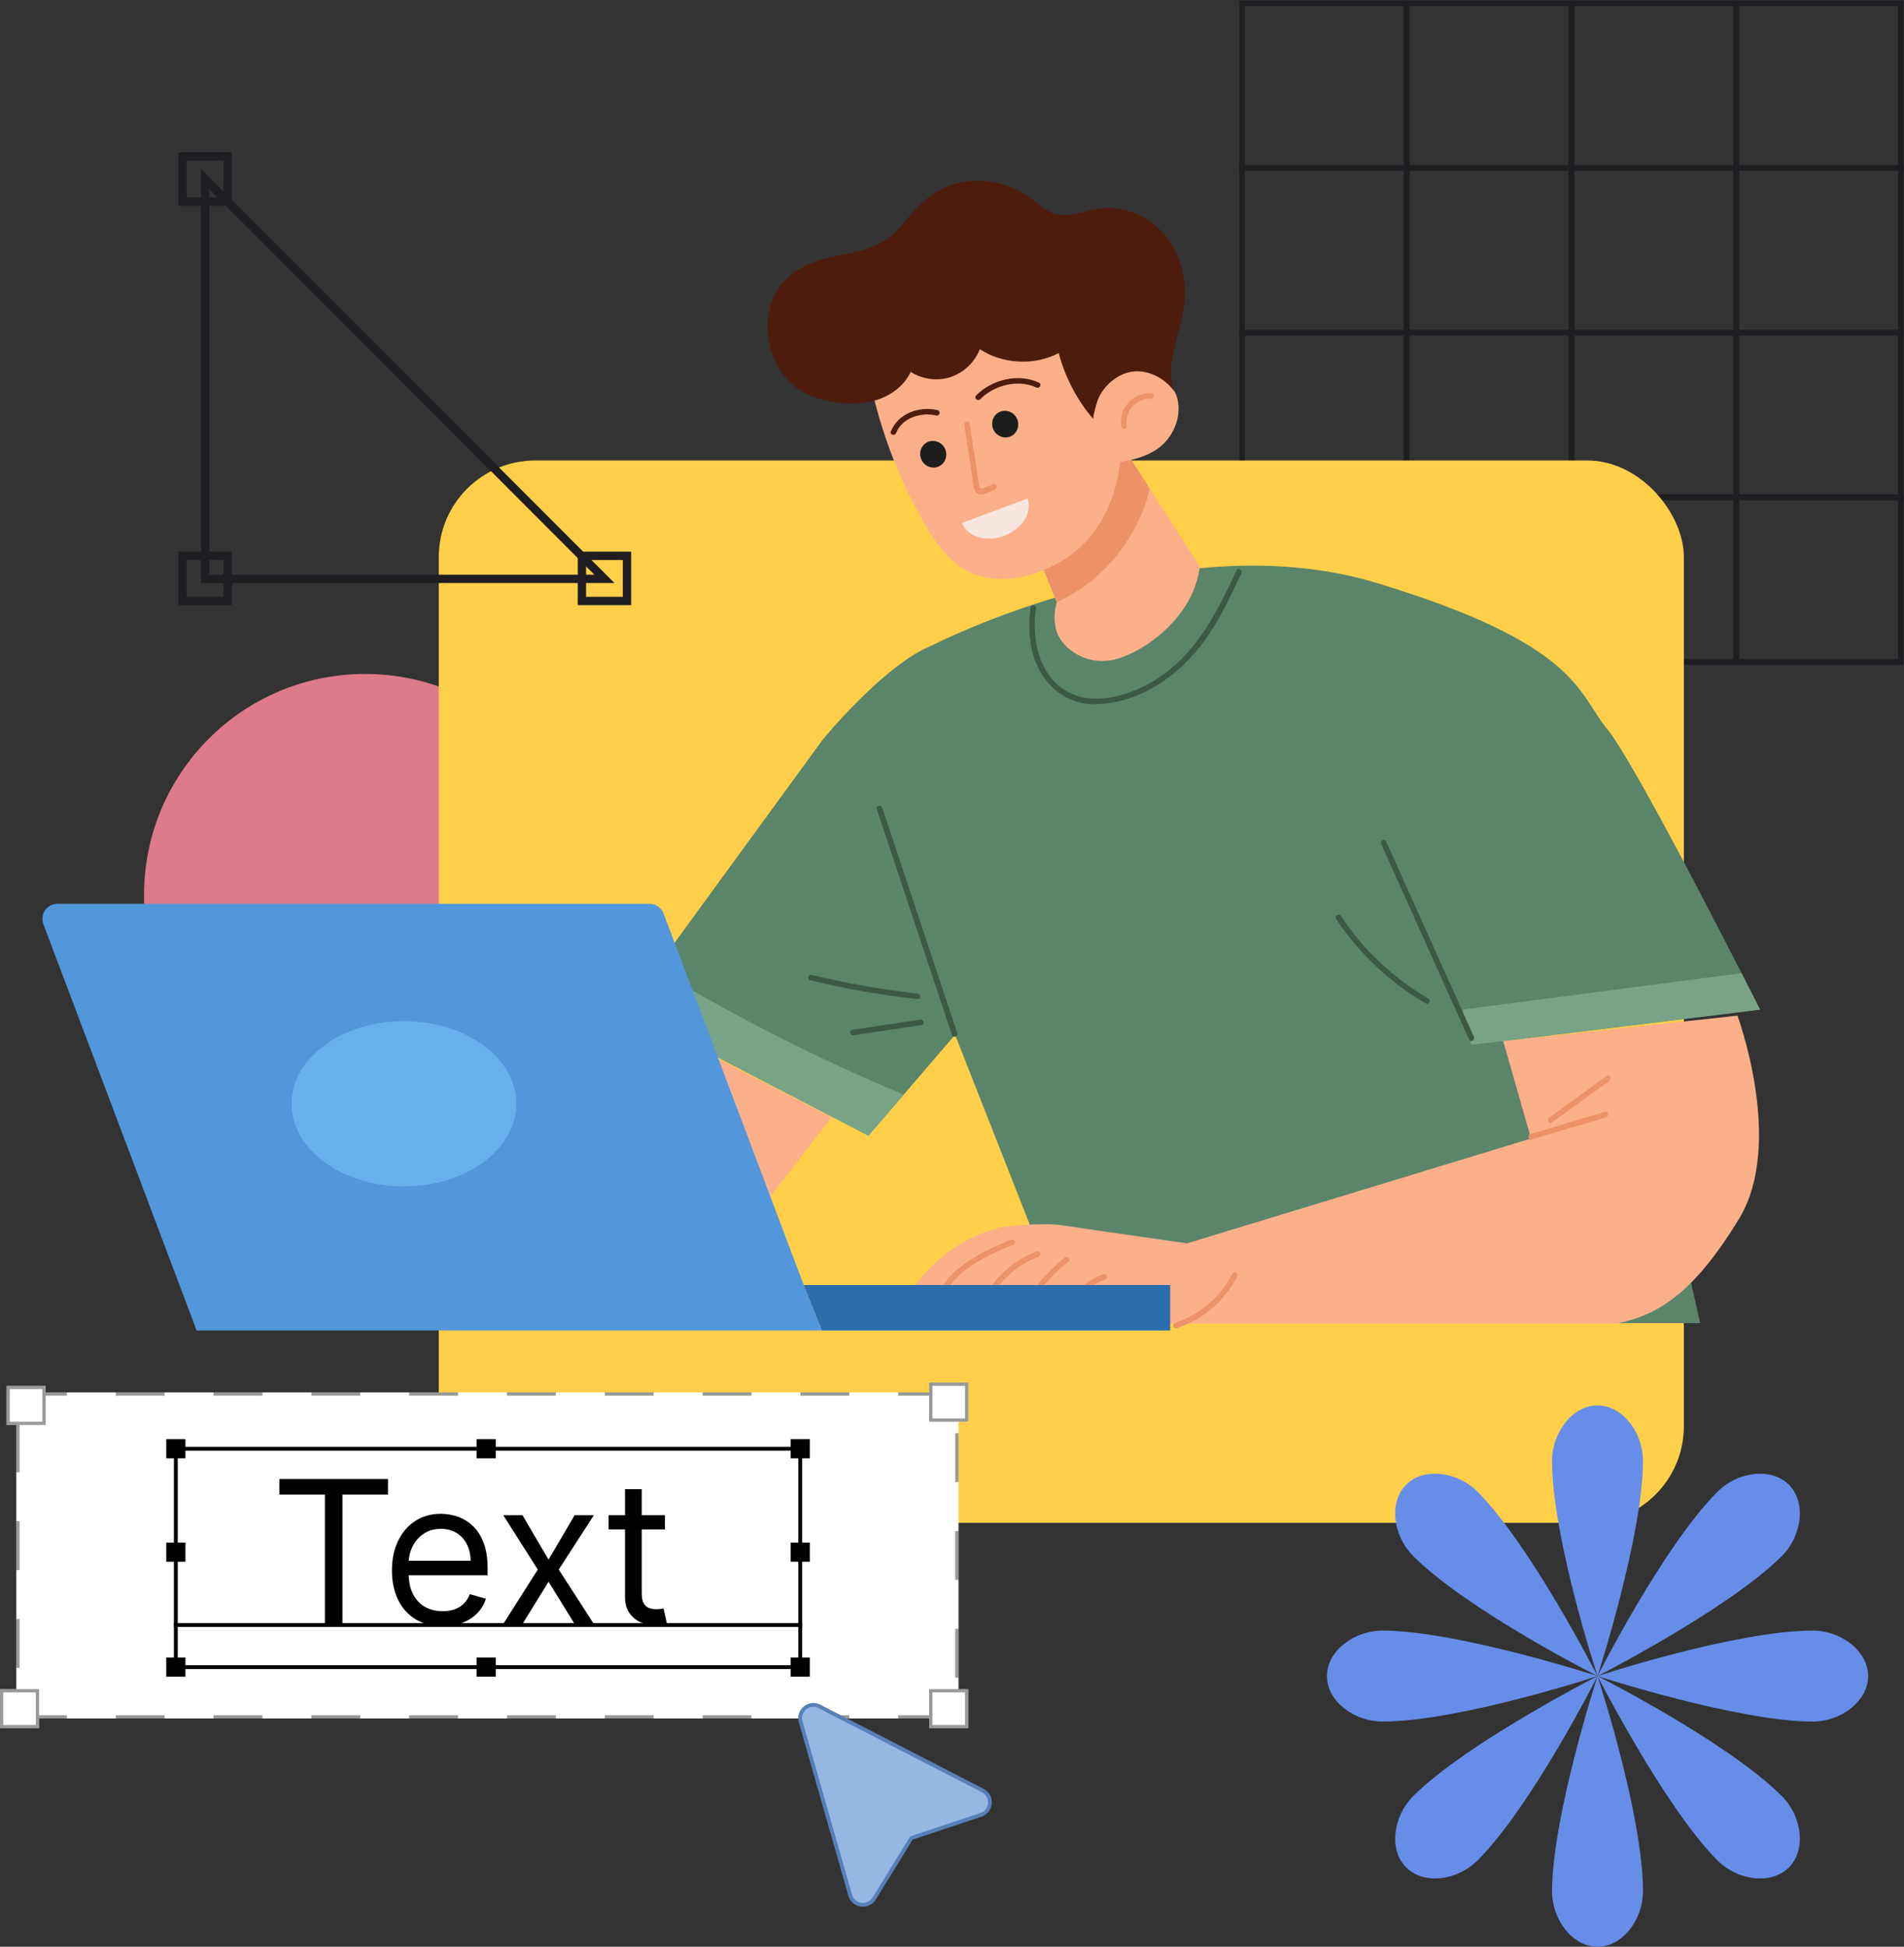<?xml version="1.0" encoding="UTF-8"?> <svg xmlns="http://www.w3.org/2000/svg" width="584" height="597" viewBox="0 0 584 597" fill="none"><rect x="0" y="0" width="584" height="597" fill="#333333" stroke="none"/><circle cx="111.985" cy="274.481" r="67.806" fill="#DD7A8B"></circle><path d="M431.503 1H381V51.503H431.503V1Z" stroke="#1F1D21" stroke-width="1.747" stroke-miterlimit="10"></path><path d="M431.503 51.504H381V102.007H431.503V51.504Z" stroke="#1F1D21" stroke-width="1.747" stroke-miterlimit="10"></path><path d="M431.503 101.996H381V152.499H431.503V101.996Z" stroke="#1F1D21" stroke-width="1.747" stroke-miterlimit="10"></path><path d="M431.503 152.504H381V203.007H431.503V152.504Z" stroke="#1F1D21" stroke-width="1.747" stroke-miterlimit="10"></path><path d="M482.011 1H431.508V51.503H482.011V1Z" stroke="#1F1D21" stroke-width="1.747" stroke-miterlimit="10"></path><path d="M482.011 51.504H431.508V102.007H482.011V51.504Z" stroke="#1F1D21" stroke-width="1.747" stroke-miterlimit="10"></path><path d="M482.011 101.996H431.508V152.499H482.011V101.996Z" stroke="#1F1D21" stroke-width="1.747" stroke-miterlimit="10"></path><path d="M482.011 152.504H431.508V203.007H482.011V152.504Z" stroke="#1F1D21" stroke-width="1.747" stroke-miterlimit="10"></path><path d="M532.511 1H482.008V51.503H532.511V1Z" stroke="#1F1D21" stroke-width="1.747" stroke-miterlimit="10"></path><path d="M532.511 51.504H482.008V102.007H532.511V51.504Z" stroke="#1F1D21" stroke-width="1.747" stroke-miterlimit="10"></path><path d="M532.511 101.996H482.008V152.499H532.511V101.996Z" stroke="#1F1D21" stroke-width="1.747" stroke-miterlimit="10"></path><path d="M532.511 152.504H482.008V203.007H532.511V152.504Z" stroke="#1F1D21" stroke-width="1.747" stroke-miterlimit="10"></path><path d="M582.996 1H532.492V51.503H582.996V1Z" stroke="#1F1D21" stroke-width="1.747" stroke-miterlimit="10"></path><path d="M582.996 51.504H532.492V102.007H582.996V51.504Z" stroke="#1F1D21" stroke-width="1.747" stroke-miterlimit="10"></path><path d="M582.996 101.996H532.492V152.499H582.996V101.996Z" stroke="#1F1D21" stroke-width="1.747" stroke-miterlimit="10"></path><path d="M582.996 152.504H532.492V203.007H582.996V152.504Z" stroke="#1F1D21" stroke-width="1.747" stroke-miterlimit="10"></path><rect x="134.586" y="141.211" width="381.893" height="325.779" rx="29.616" fill="#FFCF4A"></rect><path d="M185.39 177.519H62.914V54.918L185.39 177.519Z" stroke="#1F1D21" stroke-width="2.56" stroke-miterlimit="10"></path><path d="M69.826 48H56V61.84H69.826V48Z" stroke="#1F1D21" stroke-width="2.56" stroke-miterlimit="10"></path><path d="M69.826 170.465H56V184.305H69.826V170.465Z" stroke="#1F1D21" stroke-width="2.56" stroke-miterlimit="10"></path><path d="M192.31 170.465H178.484V184.305H192.31V170.465Z" stroke="#1F1D21" stroke-width="2.56" stroke-miterlimit="10"></path><rect x="5" y="427" width="289" height="100" fill="white"></rect><rect x="5.5" y="427.5" width="288" height="99" stroke="black" stroke-opacity="0.4" stroke-dasharray="15 15"></rect><rect x="2" y="425" width="12" height="12" fill="white"></rect><rect x="2.5" y="425.5" width="11" height="11" stroke="black" stroke-opacity="0.4"></rect><rect x="285" y="424" width="12" height="12" fill="white"></rect><rect x="285.5" y="424.5" width="11" height="11" stroke="black" stroke-opacity="0.4"></rect><rect x="285" y="518" width="12" height="12" fill="white"></rect><rect x="285.5" y="518.5" width="11" height="11" stroke="black" stroke-opacity="0.4"></rect><rect y="518" width="12" height="12" fill="white"></rect><rect x="0.5" y="518.5" width="11" height="11" stroke="black" stroke-opacity="0.4"></rect><rect x="53.931" y="444.291" width="191.521" height="66.974" stroke="black" stroke-width="1.175"></rect><path d="M203.943 464.676V469.015H186.672V464.676H203.943ZM191.706 456.691H196.826V488.456C196.826 489.902 197.036 490.987 197.455 491.71C197.889 492.419 198.439 492.896 199.104 493.142C199.784 493.374 200.5 493.489 201.252 493.489C201.816 493.489 202.279 493.461 202.641 493.403C203.002 493.33 203.292 493.272 203.509 493.229L204.55 497.829C204.203 497.959 203.718 498.089 203.096 498.219C202.474 498.364 201.686 498.436 200.732 498.436C199.285 498.436 197.868 498.125 196.479 497.503C195.105 496.881 193.962 495.934 193.051 494.661C192.154 493.388 191.706 491.783 191.706 489.844V456.691Z" fill="black"></path><path d="M160.269 464.676L168.253 478.301L176.238 464.676H182.139L171.378 481.339L182.139 498.002H176.238L168.253 485.071L160.269 498.002H154.367L164.955 481.339L154.367 464.676H160.269Z" fill="black"></path><path d="M135.754 498.697C132.543 498.697 129.773 497.988 127.444 496.571C125.129 495.139 123.343 493.143 122.085 490.582C120.841 488.008 120.219 485.013 120.219 481.6C120.219 478.186 120.841 475.177 122.085 472.574C123.343 469.956 125.093 467.916 127.335 466.455C129.592 464.98 132.224 464.242 135.233 464.242C136.969 464.242 138.683 464.531 140.375 465.11C142.068 465.689 143.608 466.629 144.997 467.931C146.385 469.218 147.492 470.925 148.316 473.051C149.141 475.177 149.553 477.796 149.553 480.905V483.075H123.864V478.649H144.346C144.346 476.769 143.97 475.091 143.218 473.615C142.48 472.14 141.424 470.975 140.05 470.122C138.69 469.269 137.085 468.842 135.233 468.842C133.194 468.842 131.429 469.348 129.939 470.361C128.464 471.359 127.328 472.661 126.533 474.266C125.737 475.872 125.339 477.593 125.339 479.43V482.381C125.339 484.898 125.773 487.031 126.641 488.781C127.523 490.517 128.746 491.841 130.308 492.752C131.87 493.649 133.685 494.097 135.754 494.097C137.099 494.097 138.314 493.909 139.399 493.533C140.498 493.143 141.446 492.564 142.241 491.797C143.037 491.016 143.651 490.047 144.085 488.89L149.032 490.279C148.512 491.956 147.636 493.432 146.407 494.705C145.177 495.963 143.659 496.947 141.851 497.656C140.043 498.35 138.01 498.697 135.754 498.697Z" fill="black"></path><path d="M85.68 458.34V453.566H119.006V458.34H105.033V498.002H99.653V458.34H85.68Z" fill="black"></path><line x1="53.344" y1="498.334" x2="246.039" y2="498.334" stroke="black" stroke-width="1.175"></line><rect x="51" y="441.352" width="5.875" height="5.875" fill="black"></rect><rect x="146.172" y="441.352" width="5.875" height="5.875" fill="black"></rect><rect x="242.523" y="441.352" width="5.875" height="5.875" fill="black"></rect><rect x="242.523" y="508.32" width="5.875" height="5.875" fill="black"></rect><rect x="146.172" y="508.32" width="5.875" height="5.875" fill="black"></rect><rect x="51" y="508.32" width="5.875" height="5.875" fill="black"></rect><rect x="51" y="473.074" width="5.875" height="5.875" fill="black"></rect><rect x="242.523" y="473.074" width="5.875" height="5.875" fill="black"></rect><path d="M285.711 198.011C285.711 198.011 359.638 159.848 421.961 178.692C484.283 197.536 483.808 212.511 492.992 223.619C502.176 234.727 539.863 309.625 539.863 309.625L461.096 319.285L518.103 390.792L521.495 405.767H327.742L292.951 317.341L266.371 348.264L191.969 309.605L252.326 226.846C252.326 226.846 271.025 203.948 285.691 197.991L285.711 198.011Z" fill="#5A856A"></path><path d="M319.016 171.925L324.166 184.687C324.166 184.687 322.594 189.155 324.166 193.871C325.738 198.587 333.123 204.607 342.286 202.145C351.47 199.684 366.218 188.948 368.017 173.725L343.858 136.141L319.016 171.946V171.925Z" fill="#FBB089"></path><path d="M352.638 149.831L343.827 136.117L318.984 171.922L324.135 184.685C338.262 178.252 349.143 164.952 352.638 149.81V149.831Z" fill="#ED9169"></path><path d="M347.699 113.582C342.424 114.472 336.301 119.602 336.032 124.959C333.281 116.913 330.468 108.722 325.607 101.73C320.747 94.739 313.507 88.947 305.068 87.83C297.125 86.775 289.099 89.981 282.728 94.822C276.357 99.682 271.228 107.749 266.305 114.079C269.325 130.006 274.972 145.416 282.935 159.544C286.307 165.521 290.795 172.285 297.27 175.388C304.592 178.904 313.052 177.787 320.333 174.726C321.512 174.23 322.67 173.692 323.787 173.113C342.486 163.474 343.52 141.651 343.52 141.651C348.712 140.886 354.028 139.335 357.524 135.425C361.04 131.516 362.612 125.683 360.647 120.801C358.641 115.837 352.952 112.672 347.678 113.562L347.699 113.582Z" fill="#FBB089"></path><path d="M300.609 122.457C304.87 118.154 312.234 116.169 317.86 118.837C318.832 119.292 319.701 117.844 318.708 117.368C312.379 114.369 304.229 116.376 299.41 121.257C298.644 122.022 299.844 123.222 300.609 122.457Z" fill="#4D1C0C"></path><path d="M311.853 128.23C312.887 130.257 312.143 132.698 310.198 133.712C308.254 134.725 305.813 133.898 304.779 131.891C303.745 129.864 304.489 127.424 306.434 126.41C308.399 125.396 310.819 126.224 311.853 128.23Z" fill="#1D1D1B"></path><path d="M274.854 132.78C276.674 128.126 282.569 126.306 287.14 127.423C288.195 127.692 288.65 126.058 287.595 125.789C282.052 124.424 275.412 126.782 273.24 132.325C272.847 133.339 274.481 133.773 274.874 132.78H274.854Z" fill="#4D1C0C"></path><path d="M289.775 137.472C290.809 139.5 290.064 141.94 288.12 142.954C286.155 143.967 283.735 143.14 282.701 141.134C281.666 139.107 282.411 136.666 284.355 135.652C286.32 134.639 288.741 135.466 289.775 137.472Z" fill="#1D1D1B"></path><path d="M295.062 160.35C296.655 164.611 302.426 166.369 307.97 164.321C313.513 162.253 316.719 157.144 315.147 152.883L295.083 160.371L295.062 160.35Z" fill="#F9E6E0"></path><path d="M295.782 130.356C296.61 135.837 297.458 141.298 298.285 146.779C298.513 148.206 298.492 151.164 300.395 151.537C301.967 151.826 303.974 150.709 305.256 149.944C306.187 149.385 305.339 147.938 304.408 148.475C303.725 148.889 303.001 149.22 302.257 149.489C301.843 149.634 300.974 150.047 300.623 149.737C300.085 149.261 300.106 147.524 300.002 146.924C299.837 145.786 299.65 144.649 299.485 143.511L297.396 129.88C297.23 128.804 295.596 129.259 295.762 130.335L295.782 130.356Z" fill="#ED9169"></path><path d="M345.567 130.44C345.257 128.351 345.96 126.117 347.408 124.565C348.856 123.014 350.945 122.187 353.055 122.269C354.151 122.311 354.151 120.615 353.055 120.573C350.469 120.47 347.842 121.545 346.126 123.469C344.305 125.496 343.561 128.206 343.954 130.874C344.016 131.329 344.595 131.577 344.988 131.474C345.464 131.35 345.65 130.895 345.588 130.44H345.567Z" fill="#ED9169"></path><path d="M275.377 70.407C269.462 77.233 259.678 77.378 251.611 79.715C242.055 82.487 235.766 89.209 235.435 99.469C235.146 107.991 239.49 116.989 247.35 120.733C253.245 123.546 261.064 124.559 267.455 123.049C272.461 121.87 277.177 118.726 279.328 114.052C282.948 116.306 287.499 117.009 291.553 115.644C295.607 114.3 298.979 111.073 300.53 107.081C307.583 111.693 317.264 112.211 324.731 108.26C326.53 115.334 330.481 123.049 335.363 128.489C335.156 128.241 335.673 126.4 335.756 126.007C335.963 125.014 336.231 124.021 336.562 123.07C338.197 118.333 343.057 114.176 348.166 113.886C352.965 113.617 357.764 116.43 360.474 120.402C358.633 116.823 358.985 112.169 359.874 108.239C360.763 104.309 361.818 100.441 362.687 96.511C364.445 88.568 363.059 79.798 358.24 73.241C353.4 66.684 344.981 62.712 336.935 63.995C332.508 64.698 328.061 66.87 323.759 65.65C320.759 64.802 318.463 62.464 315.961 60.623C309.424 55.824 300.654 54.211 292.835 56.383C285.016 58.555 280.714 64.222 275.398 70.366L275.377 70.407Z" fill="#4D1C0C"></path><path d="M191.969 309.625L266.371 348.284L277.21 335.687C250.941 324.724 225.478 311.817 201.111 297.09L191.969 309.625Z" fill="#78A386"></path><path d="M451.259 320.363L461.084 319.288L539.851 309.628C539.851 309.628 537.638 305.243 534.163 298.438L448.57 309.607L451.259 320.363Z" fill="#78A386"></path><path d="M423.658 258.842C432.636 278.823 441.633 298.804 450.61 318.806C451.066 319.799 452.513 318.931 452.079 317.958C443.102 297.977 434.104 277.996 425.127 257.994C424.672 257.001 423.224 257.87 423.658 258.842Z" fill="#3B5945"></path><path d="M409.805 281.763C416.838 292.374 426.27 301.289 437.274 307.701C438.226 308.26 439.074 306.791 438.122 306.233C427.366 299.965 418.141 291.278 411.274 280.894C410.674 279.984 409.205 280.832 409.805 281.742V281.763Z" fill="#3B5945"></path><path d="M268.94 248.126C276.614 271.189 284.288 294.273 291.983 317.336C292.334 318.37 293.968 317.915 293.617 316.881C285.943 293.818 278.269 270.734 270.574 247.67C270.222 246.636 268.588 247.091 268.94 248.126Z" fill="#3B5945"></path><path d="M248.482 300.605C259.321 303.232 270.304 305.177 281.391 306.397C282.467 306.521 282.467 304.825 281.391 304.701C270.47 303.48 259.631 301.557 248.937 298.971C247.882 298.723 247.427 300.336 248.482 300.605Z" fill="#3B5945"></path><path d="M261.812 317.468C268.762 316.434 275.732 315.4 282.682 314.345C283.758 314.18 283.303 312.545 282.227 312.711C275.277 313.745 268.306 314.779 261.356 315.834C260.281 316 260.736 317.634 261.812 317.468Z" fill="#3B5945"></path><path d="M316.082 186.454C315.151 193.797 315.875 201.761 320.343 207.925C324.108 213.137 329.734 216.116 336.187 215.95C349.757 215.619 361.816 207.056 369.51 196.383C374.102 190.033 377.412 182.876 380.742 175.822C381.197 174.85 379.749 173.981 379.273 174.974C373.833 186.537 368.166 198.203 357.782 206.167C348.66 213.158 332.837 218.722 323.57 209.187C317.716 203.167 316.723 194.418 317.737 186.433C317.882 185.358 316.185 185.358 316.041 186.433L316.082 186.454Z" fill="#3B5945"></path><path d="M461.091 319.284L532.908 311.465C532.908 311.465 547.47 350.641 533.404 373.767C519.338 396.892 508.293 403.408 495.717 405.911H274.164C274.164 405.911 282.21 382.31 307.321 376.27C307.321 376.27 319.381 374.76 325.917 375.773C332.453 376.787 364.101 381.296 364.101 381.296L469.592 349.152L461.07 319.284H461.091Z" fill="#FBB089"></path><path d="M255.091 342.619L204.848 407.424L165.672 382.809L201.332 314.984L255.091 342.619Z" fill="#FBB089"></path><path d="M469.842 349.428C477.454 347.152 485.066 344.877 492.678 342.622C493.712 342.312 493.278 340.678 492.223 340.988C484.611 343.264 476.999 345.539 469.387 347.793C468.353 348.104 468.787 349.738 469.842 349.428Z" fill="#ED9169"></path><path d="M476.025 344.207C481.899 339.946 487.794 335.685 493.669 331.424C494.537 330.783 493.689 329.314 492.821 329.955C486.946 334.216 481.051 338.478 475.177 342.739C474.308 343.38 475.156 344.848 476.025 344.207Z" fill="#ED9169"></path><path d="M309.987 380.203C301.507 383.781 292.323 387.897 287.876 396.523C287.379 397.495 288.827 398.343 289.344 397.371C293.647 389.014 302.644 385.126 310.856 381.651C311.849 381.237 311.001 379.768 310.008 380.182L309.987 380.203Z" fill="#ED9169"></path><path d="M318.066 383.736C311.426 386.26 305.8 391.038 302.304 397.223C301.766 398.174 303.235 399.022 303.773 398.071C307.041 392.3 312.315 387.728 318.521 385.37C319.534 384.977 319.1 383.343 318.066 383.736Z" fill="#ED9169"></path><path d="M326.684 385.599C322.196 389.053 318.369 393.272 315.391 398.113C314.811 399.043 316.28 399.892 316.859 398.961C319.672 394.389 323.313 390.335 327.553 387.067C327.925 386.778 328.112 386.343 327.863 385.909C327.657 385.557 327.077 385.33 326.705 385.599H326.684Z" fill="#ED9169"></path><path d="M360.881 407.28C368.886 404.715 375.712 398.944 379.477 391.415C379.953 390.443 378.505 389.594 378.008 390.567C374.43 397.703 368.038 403.226 360.426 405.666C359.392 405.997 359.827 407.631 360.881 407.3V407.28Z" fill="#ED9169"></path><path d="M331.385 397.324C333.516 395.152 336.102 393.436 338.956 392.36C339.39 392.195 339.68 391.781 339.556 391.326C339.452 390.912 338.935 390.581 338.522 390.726C335.398 391.905 332.544 393.725 330.206 396.125C329.441 396.911 330.641 398.11 331.406 397.324H331.385Z" fill="#ED9169"></path><path d="M203.55 280.15C202.867 278.372 201.171 277.172 199.248 277.172H17.596C14.389 277.172 12.176 280.378 13.293 283.377L60.309 408.002H252.097L246.512 394.06L203.529 280.13L203.55 280.15Z" fill="#5296DB"></path><path d="M358.924 394.078H246.523L252.108 408.02H358.924V394.078Z" fill="#2B6DAD"></path><path d="M123.895 363.822C142.939 363.822 158.376 352.477 158.376 338.483C158.376 324.489 142.939 313.145 123.895 313.145C104.852 313.145 89.414 324.489 89.414 338.483C89.414 352.477 104.852 363.822 123.895 363.822Z" fill="#66B1ED"></path><path d="M245.578 528.023L260.771 581.198C261.741 584.594 266.283 585.218 268.134 582.211L279.545 563.667L300.856 556.563C304.266 555.427 304.627 550.747 301.432 549.101L251.342 523.297C248.18 521.669 244.601 524.603 245.578 528.023Z" fill="#96B7E4" stroke="#5780B8" stroke-width="1.175"></path><g clip-path="url(#clip0_5691_292)"><path d="M503.941 447.979C503.941 439.336 497.696 431 489.994 431C482.292 431 476.047 439.327 476.047 447.979C476.047 471.638 489.994 514.005 489.994 514.005C489.994 514.005 503.941 470.977 503.941 447.979Z" fill="#668EE9"></path><path d="M476.047 580.029C476.047 588.673 482.292 597.008 489.994 597.008C497.696 597.008 503.941 588.682 503.941 580.029C503.941 556.371 489.994 514.004 489.994 514.004C489.994 514.004 476.047 557.031 476.047 580.029Z" fill="#668EE9"></path><path d="M556.025 527.949C564.669 527.949 573.005 521.704 573.005 514.002C573.005 506.3 564.678 500.055 556.025 500.055C532.367 500.055 490 514.002 490 514.002C490 514.002 533.027 527.949 556.025 527.949Z" fill="#668EE9"></path><path d="M423.979 500.047C415.336 500.047 407 506.292 407 513.994C407 521.696 415.327 527.941 423.979 527.941C447.638 527.941 490.005 513.994 490.005 513.994C490.005 513.994 446.977 500.047 423.979 500.047Z" fill="#668EE9"></path><path d="M546.549 477.179C552.667 471.061 554.134 460.761 548.685 455.312C543.237 449.864 532.928 451.339 526.818 457.448C510.093 474.174 490 513.997 490 513.997C490 513.997 530.294 493.434 546.549 477.179Z" fill="#668EE9"></path><path d="M433.447 550.822C427.329 556.941 425.863 567.24 431.311 572.689C436.76 578.138 447.069 576.662 453.178 570.553C469.904 553.827 489.996 514.004 489.996 514.004C489.996 514.004 449.702 534.567 433.447 550.822Z" fill="#668EE9"></path><path d="M526.818 570.553C532.937 576.671 543.237 578.138 548.685 572.689C554.134 567.24 552.658 556.932 546.549 550.822C529.823 534.097 490 514.004 490 514.004C490 514.004 510.563 554.298 526.818 570.553Z" fill="#668EE9"></path><path d="M453.175 457.443C447.057 451.325 436.757 449.859 431.308 455.307C425.86 460.756 427.335 471.065 433.444 477.174C450.17 493.9 489.994 513.992 489.994 513.992C489.994 513.992 469.43 473.698 453.175 457.443Z" fill="#668EE9"></path></g><defs><clipPath id="clip0_5691_292"><rect width="166" height="166" fill="white" transform="translate(407 431)"></rect></clipPath></defs></svg> 